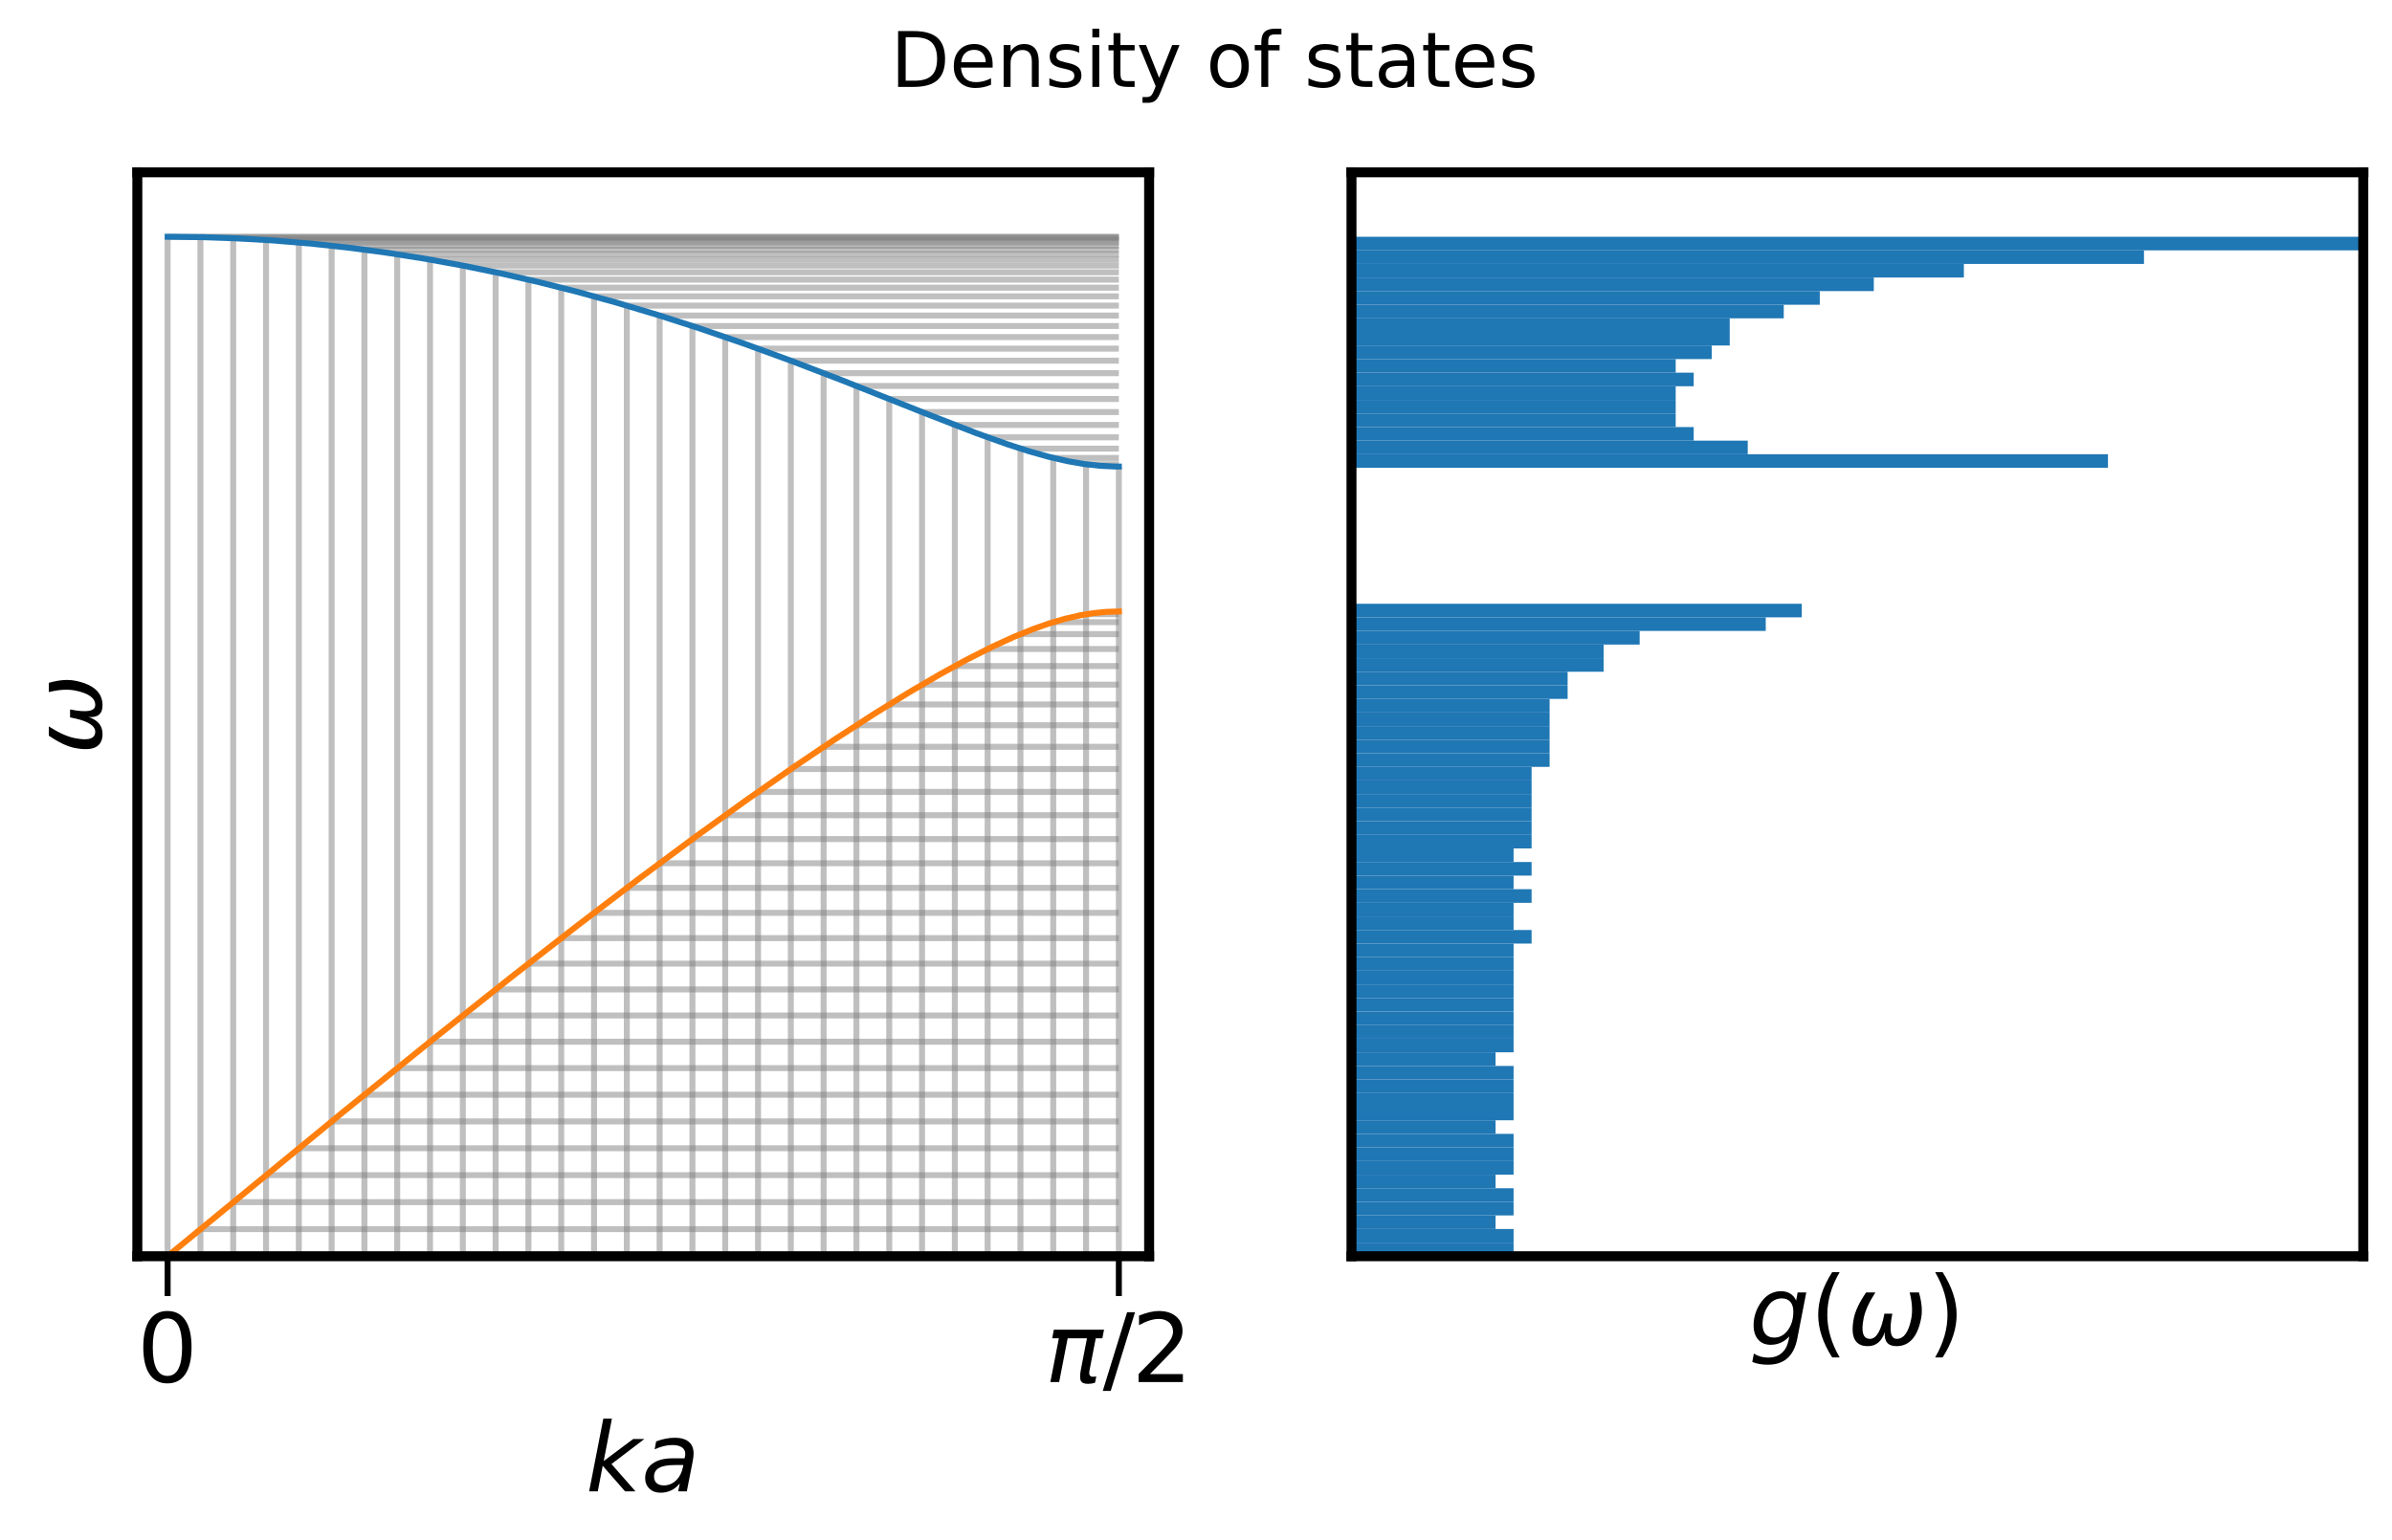 <?xml version="1.0" encoding="utf-8" standalone="no"?>
<!DOCTYPE svg PUBLIC "-//W3C//DTD SVG 1.1//EN"
  "http://www.w3.org/Graphics/SVG/1.1/DTD/svg11.dtd">
<!-- Created with matplotlib (https://matplotlib.org/) -->
<svg height="386.155pt" version="1.1" viewBox="0 0 599.628 386.155" width="599.628pt" xmlns="http://www.w3.org/2000/svg" xmlns:xlink="http://www.w3.org/1999/xlink">
 <defs>
  <style type="text/css">*{stroke-linecap:butt;stroke-linejoin:round;}</style>
 </defs>
 <g id="figure_1">
  <g id="patch_1">
   <path d="M 0 386.155 
L 599.628 386.155 
L 599.628 0 
L 0 0 
z
" style="fill:#ffffff;"/>
  </g>
  <g id="axes_1">
   <g id="patch_2">
    <path d="M 34.428 315 
L 288.064 315 
L 288.064 43.2 
L 34.428 43.2 
z
" style="fill:#ffffff;"/>
   </g>
   <g id="matplotlib.axis_1">
    <g id="xtick_1">
     <g id="line2d_1">
      <defs>
       <path d="M 0 0 
L 0 10 
" id="m3ce1a42143" style="stroke:#000000;stroke-width:1.5;"/>
      </defs>
      <g>
       <use style="stroke:#000000;stroke-width:1.5;" x="42.018" xlink:href="#m3ce1a42143" y="315"/>
      </g>
     </g>
     <g id="text_1">
      <!-- $0$ -->
      <g transform="translate(34.338 346.736)scale(0.24 -0.24)">
       <defs>
        <path d="M 31.781 66.406 
Q 24.172 66.406 20.328 58.906 
Q 16.5 51.422 16.5 36.375 
Q 16.5 21.391 20.328 13.891 
Q 24.172 6.391 31.781 6.391 
Q 39.453 6.391 43.281 13.891 
Q 47.125 21.391 47.125 36.375 
Q 47.125 51.422 43.281 58.906 
Q 39.453 66.406 31.781 66.406 
z
M 31.781 74.219 
Q 44.047 74.219 50.516 64.516 
Q 56.984 54.828 56.984 36.375 
Q 56.984 17.969 50.516 8.266 
Q 44.047 -1.422 31.781 -1.422 
Q 19.531 -1.422 13.062 8.266 
Q 6.594 17.969 6.594 36.375 
Q 6.594 54.828 13.062 64.516 
Q 19.531 74.219 31.781 74.219 
z
" id="DejaVuSans-48"/>
       </defs>
       <use transform="translate(0 0.781)" xlink:href="#DejaVuSans-48"/>
      </g>
     </g>
    </g>
    <g id="xtick_2">
     <g id="line2d_2">
      <g>
       <use style="stroke:#000000;stroke-width:1.5;" x="280.474" xlink:href="#m3ce1a42143" y="315"/>
      </g>
     </g>
     <g id="text_2">
      <!-- $\pi/2$ -->
      <g transform="translate(261.994 346.736)scale(0.24 -0.24)">
       <defs>
        <path d="M 9.125 54.688 
L 61.531 54.688 
L 59.766 45.703 
L 52.875 45.703 
L 46.344 12.109 
Q 45.656 8.594 46.578 7.031 
Q 47.469 5.516 50.141 5.516 
Q 50.875 5.516 51.953 5.672 
Q 53.078 5.766 53.422 5.812 
L 52.156 -0.688 
Q 50.344 -1.312 48.484 -1.609 
Q 46.578 -1.906 44.781 -1.906 
Q 38.922 -1.906 37.312 1.266 
Q 35.688 4.5 37.359 13.094 
L 43.703 45.703 
L 23.531 45.703 
L 14.656 0 
L 5.469 0 
L 14.359 45.703 
L 7.375 45.703 
z
" id="DejaVuSans-Oblique-960"/>
        <path d="M 25.391 72.906 
L 33.688 72.906 
L 8.297 -9.281 
L 0 -9.281 
z
" id="DejaVuSans-47"/>
        <path d="M 19.188 8.297 
L 53.609 8.297 
L 53.609 0 
L 7.328 0 
L 7.328 8.297 
Q 12.938 14.109 22.625 23.891 
Q 32.328 33.688 34.812 36.531 
Q 39.547 41.844 41.422 45.531 
Q 43.312 49.219 43.312 52.781 
Q 43.312 58.594 39.234 62.25 
Q 35.156 65.922 28.609 65.922 
Q 23.969 65.922 18.812 64.312 
Q 13.672 62.703 7.812 59.422 
L 7.812 69.391 
Q 13.766 71.781 18.938 73 
Q 24.125 74.219 28.422 74.219 
Q 39.75 74.219 46.484 68.547 
Q 53.219 62.891 53.219 53.422 
Q 53.219 48.922 51.531 44.891 
Q 49.859 40.875 45.406 35.406 
Q 44.188 33.984 37.641 27.219 
Q 31.109 20.453 19.188 8.297 
z
" id="DejaVuSans-50"/>
       </defs>
       <use transform="translate(0 0.781)" xlink:href="#DejaVuSans-Oblique-960"/>
       <use transform="translate(60.205 0.781)" xlink:href="#DejaVuSans-47"/>
       <use transform="translate(90.271 0.781)" xlink:href="#DejaVuSans-50"/>
      </g>
     </g>
    </g>
    <g id="text_3">
     <!-- $ka$ -->
     <g transform="translate(146.846 373.964)scale(0.24 -0.24)">
      <defs>
       <path d="M 18.312 75.984 
L 27.297 75.984 
L 18.703 31.688 
L 49.516 54.688 
L 61.188 54.688 
L 26.812 28.516 
L 51.906 0 
L 41.016 0 
L 17.672 26.703 
L 12.5 0 
L 3.516 0 
z
" id="DejaVuSans-Oblique-107"/>
       <path d="M 53.719 31.203 
L 47.609 0 
L 38.625 0 
L 40.281 8.297 
Q 36.328 3.422 31.266 1 
Q 26.219 -1.422 20.016 -1.422 
Q 13.031 -1.422 8.562 2.844 
Q 4.109 7.125 4.109 13.812 
Q 4.109 23.391 11.75 28.953 
Q 19.391 34.516 32.812 34.516 
L 45.312 34.516 
L 45.797 36.922 
Q 45.906 37.312 45.953 37.766 
Q 46 38.234 46 39.203 
Q 46 43.562 42.453 45.969 
Q 38.922 48.391 32.516 48.391 
Q 28.125 48.391 23.5 47.266 
Q 18.891 46.141 14.016 43.891 
L 15.578 52.203 
Q 20.656 54.109 25.516 55.047 
Q 30.375 56 34.906 56 
Q 44.578 56 49.625 51.797 
Q 54.688 47.609 54.688 39.594 
Q 54.688 37.984 54.438 35.812 
Q 54.203 33.641 53.719 31.203 
z
M 44 27.484 
L 35.016 27.484 
Q 23.969 27.484 18.672 24.531 
Q 13.375 21.578 13.375 15.375 
Q 13.375 11.078 16.078 8.641 
Q 18.797 6.203 23.578 6.203 
Q 30.906 6.203 36.375 11.453 
Q 41.844 16.703 43.609 25.484 
z
" id="DejaVuSans-Oblique-97"/>
      </defs>
      <use transform="translate(0 0.016)" xlink:href="#DejaVuSans-Oblique-107"/>
      <use transform="translate(57.91 0.016)" xlink:href="#DejaVuSans-Oblique-97"/>
     </g>
    </g>
   </g>
   <g id="matplotlib.axis_2">
    <g id="text_4">
     <!-- $ω$ -->
     <g transform="translate(25.436 189.18)rotate(-90)scale(0.24 -0.24)">
      <defs>
       <path d="M 21.391 -1.422 
Q 1.125 -1.422 6.781 27.594 
Q 8.984 39.062 19.625 54.688 
L 29.297 54.688 
Q 19.234 39.062 17 27.344 
Q 12.797 6.203 23.734 6.203 
Q 33.844 6.203 38.719 32.469 
L 47.016 32.469 
Q 41.703 6.062 51.812 6.203 
Q 62.703 6.297 66.797 27.344 
Q 69.047 39.062 65.141 54.688 
L 74.812 54.688 
Q 79.297 39.062 77.094 27.594 
Q 71.531 -1.469 51.219 -1.422 
Q 37.938 -1.375 39.109 13.188 
Q 34.281 -1.422 21.391 -1.422 
z
" id="DejaVuSans-Oblique-969"/>
      </defs>
      <use transform="translate(0 0.312)" xlink:href="#DejaVuSans-Oblique-969"/>
     </g>
    </g>
   </g>
   <g id="LineCollection_1">
    <path clip-path="url(#p62e7ce62af)" d="M 42.018 315 
L 42.018 59.368 
" style="fill:none;stroke:#808080;stroke-opacity:0.5;stroke-width:1.5;"/>
    <path clip-path="url(#p62e7ce62af)" d="M 50.24 315 
L 50.24 59.458 
" style="fill:none;stroke:#808080;stroke-opacity:0.5;stroke-width:1.5;"/>
    <path clip-path="url(#p62e7ce62af)" d="M 58.463 315 
L 58.463 59.727 
" style="fill:none;stroke:#808080;stroke-opacity:0.5;stroke-width:1.5;"/>
    <path clip-path="url(#p62e7ce62af)" d="M 66.686 315 
L 66.686 60.177 
" style="fill:none;stroke:#808080;stroke-opacity:0.5;stroke-width:1.5;"/>
    <path clip-path="url(#p62e7ce62af)" d="M 74.908 315 
L 74.908 60.805 
" style="fill:none;stroke:#808080;stroke-opacity:0.5;stroke-width:1.5;"/>
    <path clip-path="url(#p62e7ce62af)" d="M 83.131 315 
L 83.131 61.612 
" style="fill:none;stroke:#808080;stroke-opacity:0.5;stroke-width:1.5;"/>
    <path clip-path="url(#p62e7ce62af)" d="M 91.353 315 
L 91.353 62.596 
" style="fill:none;stroke:#808080;stroke-opacity:0.5;stroke-width:1.5;"/>
    <path clip-path="url(#p62e7ce62af)" d="M 99.576 315 
L 99.576 63.756 
" style="fill:none;stroke:#808080;stroke-opacity:0.5;stroke-width:1.5;"/>
    <path clip-path="url(#p62e7ce62af)" d="M 107.799 315 
L 107.799 65.091 
" style="fill:none;stroke:#808080;stroke-opacity:0.5;stroke-width:1.5;"/>
    <path clip-path="url(#p62e7ce62af)" d="M 116.021 315 
L 116.021 66.598 
" style="fill:none;stroke:#808080;stroke-opacity:0.5;stroke-width:1.5;"/>
    <path clip-path="url(#p62e7ce62af)" d="M 124.244 315 
L 124.244 68.276 
" style="fill:none;stroke:#808080;stroke-opacity:0.5;stroke-width:1.5;"/>
    <path clip-path="url(#p62e7ce62af)" d="M 132.467 315 
L 132.467 70.122 
" style="fill:none;stroke:#808080;stroke-opacity:0.5;stroke-width:1.5;"/>
    <path clip-path="url(#p62e7ce62af)" d="M 140.689 315 
L 140.689 72.133 
" style="fill:none;stroke:#808080;stroke-opacity:0.5;stroke-width:1.5;"/>
    <path clip-path="url(#p62e7ce62af)" d="M 148.912 315 
L 148.912 74.306 
" style="fill:none;stroke:#808080;stroke-opacity:0.5;stroke-width:1.5;"/>
    <path clip-path="url(#p62e7ce62af)" d="M 157.134 315 
L 157.134 76.637 
" style="fill:none;stroke:#808080;stroke-opacity:0.5;stroke-width:1.5;"/>
    <path clip-path="url(#p62e7ce62af)" d="M 165.357 315 
L 165.357 79.12 
" style="fill:none;stroke:#808080;stroke-opacity:0.5;stroke-width:1.5;"/>
    <path clip-path="url(#p62e7ce62af)" d="M 173.58 315 
L 173.58 81.751 
" style="fill:none;stroke:#808080;stroke-opacity:0.5;stroke-width:1.5;"/>
    <path clip-path="url(#p62e7ce62af)" d="M 181.802 315 
L 181.802 84.522 
" style="fill:none;stroke:#808080;stroke-opacity:0.5;stroke-width:1.5;"/>
    <path clip-path="url(#p62e7ce62af)" d="M 190.025 315 
L 190.025 87.423 
" style="fill:none;stroke:#808080;stroke-opacity:0.5;stroke-width:1.5;"/>
    <path clip-path="url(#p62e7ce62af)" d="M 198.247 315 
L 198.247 90.444 
" style="fill:none;stroke:#808080;stroke-opacity:0.5;stroke-width:1.5;"/>
    <path clip-path="url(#p62e7ce62af)" d="M 206.47 315 
L 206.47 93.569 
" style="fill:none;stroke:#808080;stroke-opacity:0.5;stroke-width:1.5;"/>
    <path clip-path="url(#p62e7ce62af)" d="M 214.693 315 
L 214.693 96.779 
" style="fill:none;stroke:#808080;stroke-opacity:0.5;stroke-width:1.5;"/>
    <path clip-path="url(#p62e7ce62af)" d="M 222.915 315 
L 222.915 100.044 
" style="fill:none;stroke:#808080;stroke-opacity:0.5;stroke-width:1.5;"/>
    <path clip-path="url(#p62e7ce62af)" d="M 231.138 315 
L 231.138 103.325 
" style="fill:none;stroke:#808080;stroke-opacity:0.5;stroke-width:1.5;"/>
    <path clip-path="url(#p62e7ce62af)" d="M 239.361 315 
L 239.361 106.561 
" style="fill:none;stroke:#808080;stroke-opacity:0.5;stroke-width:1.5;"/>
    <path clip-path="url(#p62e7ce62af)" d="M 247.583 315 
L 247.583 109.661 
" style="fill:none;stroke:#808080;stroke-opacity:0.5;stroke-width:1.5;"/>
    <path clip-path="url(#p62e7ce62af)" d="M 255.806 315 
L 255.806 112.485 
" style="fill:none;stroke:#808080;stroke-opacity:0.5;stroke-width:1.5;"/>
    <path clip-path="url(#p62e7ce62af)" d="M 264.028 315 
L 264.028 114.828 
" style="fill:none;stroke:#808080;stroke-opacity:0.5;stroke-width:1.5;"/>
    <path clip-path="url(#p62e7ce62af)" d="M 272.251 315 
L 272.251 116.418 
" style="fill:none;stroke:#808080;stroke-opacity:0.5;stroke-width:1.5;"/>
    <path clip-path="url(#p62e7ce62af)" d="M 280.474 315 
L 280.474 116.988 
" style="fill:none;stroke:#808080;stroke-opacity:0.5;stroke-width:1.5;"/>
   </g>
   <g id="LineCollection_2">
    <path clip-path="url(#p62e7ce62af)" d="M 42.018 59.368 
L 280.474 59.368 
" style="fill:none;stroke:#808080;stroke-opacity:0.5;stroke-width:1.5;"/>
    <path clip-path="url(#p62e7ce62af)" d="M 50.24 59.458 
L 280.474 59.458 
" style="fill:none;stroke:#808080;stroke-opacity:0.5;stroke-width:1.5;"/>
    <path clip-path="url(#p62e7ce62af)" d="M 58.463 59.727 
L 280.474 59.727 
" style="fill:none;stroke:#808080;stroke-opacity:0.5;stroke-width:1.5;"/>
    <path clip-path="url(#p62e7ce62af)" d="M 66.686 60.177 
L 280.474 60.177 
" style="fill:none;stroke:#808080;stroke-opacity:0.5;stroke-width:1.5;"/>
    <path clip-path="url(#p62e7ce62af)" d="M 74.908 60.805 
L 280.474 60.805 
" style="fill:none;stroke:#808080;stroke-opacity:0.5;stroke-width:1.5;"/>
    <path clip-path="url(#p62e7ce62af)" d="M 83.131 61.612 
L 280.474 61.612 
" style="fill:none;stroke:#808080;stroke-opacity:0.5;stroke-width:1.5;"/>
    <path clip-path="url(#p62e7ce62af)" d="M 91.353 62.596 
L 280.474 62.596 
" style="fill:none;stroke:#808080;stroke-opacity:0.5;stroke-width:1.5;"/>
    <path clip-path="url(#p62e7ce62af)" d="M 99.576 63.756 
L 280.474 63.756 
" style="fill:none;stroke:#808080;stroke-opacity:0.5;stroke-width:1.5;"/>
    <path clip-path="url(#p62e7ce62af)" d="M 107.799 65.091 
L 280.474 65.091 
" style="fill:none;stroke:#808080;stroke-opacity:0.5;stroke-width:1.5;"/>
    <path clip-path="url(#p62e7ce62af)" d="M 116.021 66.598 
L 280.474 66.598 
" style="fill:none;stroke:#808080;stroke-opacity:0.5;stroke-width:1.5;"/>
    <path clip-path="url(#p62e7ce62af)" d="M 124.244 68.276 
L 280.474 68.276 
" style="fill:none;stroke:#808080;stroke-opacity:0.5;stroke-width:1.5;"/>
    <path clip-path="url(#p62e7ce62af)" d="M 132.467 70.122 
L 280.474 70.122 
" style="fill:none;stroke:#808080;stroke-opacity:0.5;stroke-width:1.5;"/>
    <path clip-path="url(#p62e7ce62af)" d="M 140.689 72.133 
L 280.474 72.133 
" style="fill:none;stroke:#808080;stroke-opacity:0.5;stroke-width:1.5;"/>
    <path clip-path="url(#p62e7ce62af)" d="M 148.912 74.306 
L 280.474 74.306 
" style="fill:none;stroke:#808080;stroke-opacity:0.5;stroke-width:1.5;"/>
    <path clip-path="url(#p62e7ce62af)" d="M 157.134 76.637 
L 280.474 76.637 
" style="fill:none;stroke:#808080;stroke-opacity:0.5;stroke-width:1.5;"/>
    <path clip-path="url(#p62e7ce62af)" d="M 165.357 79.12 
L 280.474 79.12 
" style="fill:none;stroke:#808080;stroke-opacity:0.5;stroke-width:1.5;"/>
    <path clip-path="url(#p62e7ce62af)" d="M 173.58 81.751 
L 280.474 81.751 
" style="fill:none;stroke:#808080;stroke-opacity:0.5;stroke-width:1.5;"/>
    <path clip-path="url(#p62e7ce62af)" d="M 181.802 84.522 
L 280.474 84.522 
" style="fill:none;stroke:#808080;stroke-opacity:0.5;stroke-width:1.5;"/>
    <path clip-path="url(#p62e7ce62af)" d="M 190.025 87.423 
L 280.474 87.423 
" style="fill:none;stroke:#808080;stroke-opacity:0.5;stroke-width:1.5;"/>
    <path clip-path="url(#p62e7ce62af)" d="M 198.247 90.444 
L 280.474 90.444 
" style="fill:none;stroke:#808080;stroke-opacity:0.5;stroke-width:1.5;"/>
    <path clip-path="url(#p62e7ce62af)" d="M 206.47 93.569 
L 280.474 93.569 
" style="fill:none;stroke:#808080;stroke-opacity:0.5;stroke-width:1.5;"/>
    <path clip-path="url(#p62e7ce62af)" d="M 214.693 96.779 
L 280.474 96.779 
" style="fill:none;stroke:#808080;stroke-opacity:0.5;stroke-width:1.5;"/>
    <path clip-path="url(#p62e7ce62af)" d="M 222.915 100.044 
L 280.474 100.044 
" style="fill:none;stroke:#808080;stroke-opacity:0.5;stroke-width:1.5;"/>
    <path clip-path="url(#p62e7ce62af)" d="M 231.138 103.325 
L 280.474 103.325 
" style="fill:none;stroke:#808080;stroke-opacity:0.5;stroke-width:1.5;"/>
    <path clip-path="url(#p62e7ce62af)" d="M 239.361 106.561 
L 280.474 106.561 
" style="fill:none;stroke:#808080;stroke-opacity:0.5;stroke-width:1.5;"/>
    <path clip-path="url(#p62e7ce62af)" d="M 247.583 109.661 
L 280.474 109.661 
" style="fill:none;stroke:#808080;stroke-opacity:0.5;stroke-width:1.5;"/>
    <path clip-path="url(#p62e7ce62af)" d="M 255.806 112.485 
L 280.474 112.485 
" style="fill:none;stroke:#808080;stroke-opacity:0.5;stroke-width:1.5;"/>
    <path clip-path="url(#p62e7ce62af)" d="M 264.028 114.828 
L 280.474 114.828 
" style="fill:none;stroke:#808080;stroke-opacity:0.5;stroke-width:1.5;"/>
    <path clip-path="url(#p62e7ce62af)" d="M 272.251 116.418 
L 280.474 116.418 
" style="fill:none;stroke:#808080;stroke-opacity:0.5;stroke-width:1.5;"/>
    <path clip-path="url(#p62e7ce62af)" d="M 280.474 116.988 
L 280.474 116.988 
" style="fill:none;stroke:#808080;stroke-opacity:0.5;stroke-width:1.5;"/>
    <path clip-path="url(#p62e7ce62af)" d="M 42.018 315 
L 280.474 315 
" style="fill:none;stroke:#808080;stroke-opacity:0.5;stroke-width:1.5;"/>
    <path clip-path="url(#p62e7ce62af)" d="M 50.24 308.218 
L 280.474 308.218 
" style="fill:none;stroke:#808080;stroke-opacity:0.5;stroke-width:1.5;"/>
    <path clip-path="url(#p62e7ce62af)" d="M 58.463 301.441 
L 280.474 301.441 
" style="fill:none;stroke:#808080;stroke-opacity:0.5;stroke-width:1.5;"/>
    <path clip-path="url(#p62e7ce62af)" d="M 66.686 294.675 
L 280.474 294.675 
" style="fill:none;stroke:#808080;stroke-opacity:0.5;stroke-width:1.5;"/>
    <path clip-path="url(#p62e7ce62af)" d="M 74.908 287.926 
L 280.474 287.926 
" style="fill:none;stroke:#808080;stroke-opacity:0.5;stroke-width:1.5;"/>
    <path clip-path="url(#p62e7ce62af)" d="M 83.131 281.2 
L 280.474 281.2 
" style="fill:none;stroke:#808080;stroke-opacity:0.5;stroke-width:1.5;"/>
    <path clip-path="url(#p62e7ce62af)" d="M 91.353 274.501 
L 280.474 274.501 
" style="fill:none;stroke:#808080;stroke-opacity:0.5;stroke-width:1.5;"/>
    <path clip-path="url(#p62e7ce62af)" d="M 99.576 267.837 
L 280.474 267.837 
" style="fill:none;stroke:#808080;stroke-opacity:0.5;stroke-width:1.5;"/>
    <path clip-path="url(#p62e7ce62af)" d="M 107.799 261.212 
L 280.474 261.212 
" style="fill:none;stroke:#808080;stroke-opacity:0.5;stroke-width:1.5;"/>
    <path clip-path="url(#p62e7ce62af)" d="M 116.021 254.632 
L 280.474 254.632 
" style="fill:none;stroke:#808080;stroke-opacity:0.5;stroke-width:1.5;"/>
    <path clip-path="url(#p62e7ce62af)" d="M 124.244 248.104 
L 280.474 248.104 
" style="fill:none;stroke:#808080;stroke-opacity:0.5;stroke-width:1.5;"/>
    <path clip-path="url(#p62e7ce62af)" d="M 132.467 241.634 
L 280.474 241.634 
" style="fill:none;stroke:#808080;stroke-opacity:0.5;stroke-width:1.5;"/>
    <path clip-path="url(#p62e7ce62af)" d="M 140.689 235.228 
L 280.474 235.228 
" style="fill:none;stroke:#808080;stroke-opacity:0.5;stroke-width:1.5;"/>
    <path clip-path="url(#p62e7ce62af)" d="M 148.912 228.894 
L 280.474 228.894 
" style="fill:none;stroke:#808080;stroke-opacity:0.5;stroke-width:1.5;"/>
    <path clip-path="url(#p62e7ce62af)" d="M 157.134 222.637 
L 280.474 222.637 
" style="fill:none;stroke:#808080;stroke-opacity:0.5;stroke-width:1.5;"/>
    <path clip-path="url(#p62e7ce62af)" d="M 165.357 216.467 
L 280.474 216.467 
" style="fill:none;stroke:#808080;stroke-opacity:0.5;stroke-width:1.5;"/>
    <path clip-path="url(#p62e7ce62af)" d="M 173.58 210.392 
L 280.474 210.392 
" style="fill:none;stroke:#808080;stroke-opacity:0.5;stroke-width:1.5;"/>
    <path clip-path="url(#p62e7ce62af)" d="M 181.802 204.421 
L 280.474 204.421 
" style="fill:none;stroke:#808080;stroke-opacity:0.5;stroke-width:1.5;"/>
    <path clip-path="url(#p62e7ce62af)" d="M 190.025 198.567 
L 280.474 198.567 
" style="fill:none;stroke:#808080;stroke-opacity:0.5;stroke-width:1.5;"/>
    <path clip-path="url(#p62e7ce62af)" d="M 198.247 192.842 
L 280.474 192.842 
" style="fill:none;stroke:#808080;stroke-opacity:0.5;stroke-width:1.5;"/>
    <path clip-path="url(#p62e7ce62af)" d="M 206.47 187.264 
L 280.474 187.264 
" style="fill:none;stroke:#808080;stroke-opacity:0.5;stroke-width:1.5;"/>
    <path clip-path="url(#p62e7ce62af)" d="M 214.693 181.855 
L 280.474 181.855 
" style="fill:none;stroke:#808080;stroke-opacity:0.5;stroke-width:1.5;"/>
    <path clip-path="url(#p62e7ce62af)" d="M 222.915 176.646 
L 280.474 176.646 
" style="fill:none;stroke:#808080;stroke-opacity:0.5;stroke-width:1.5;"/>
    <path clip-path="url(#p62e7ce62af)" d="M 231.138 171.677 
L 280.474 171.677 
" style="fill:none;stroke:#808080;stroke-opacity:0.5;stroke-width:1.5;"/>
    <path clip-path="url(#p62e7ce62af)" d="M 239.361 167.01 
L 280.474 167.01 
" style="fill:none;stroke:#808080;stroke-opacity:0.5;stroke-width:1.5;"/>
    <path clip-path="url(#p62e7ce62af)" d="M 247.583 162.738 
L 280.474 162.738 
" style="fill:none;stroke:#808080;stroke-opacity:0.5;stroke-width:1.5;"/>
    <path clip-path="url(#p62e7ce62af)" d="M 255.806 159.001 
L 280.474 159.001 
" style="fill:none;stroke:#808080;stroke-opacity:0.5;stroke-width:1.5;"/>
    <path clip-path="url(#p62e7ce62af)" d="M 264.028 156.006 
L 280.474 156.006 
" style="fill:none;stroke:#808080;stroke-opacity:0.5;stroke-width:1.5;"/>
    <path clip-path="url(#p62e7ce62af)" d="M 272.251 154.024 
L 280.474 154.024 
" style="fill:none;stroke:#808080;stroke-opacity:0.5;stroke-width:1.5;"/>
    <path clip-path="url(#p62e7ce62af)" d="M 280.474 153.324 
L 280.474 153.324 
" style="fill:none;stroke:#808080;stroke-opacity:0.5;stroke-width:1.5;"/>
   </g>
   <g id="line2d_3">
    <path clip-path="url(#p62e7ce62af)" d="M 42.018 59.368 
L 50.79 59.47 
L 59.563 59.777 
L 68.336 60.289 
L 77.906 61.079 
L 87.476 62.11 
L 97.046 63.38 
L 106.616 64.888 
L 116.186 66.63 
L 125.756 68.603 
L 135.327 70.803 
L 144.897 73.225 
L 154.467 75.864 
L 164.834 78.958 
L 175.202 82.287 
L 186.367 86.117 
L 198.33 90.475 
L 211.09 95.364 
L 231.825 103.598 
L 244.586 108.554 
L 252.561 111.415 
L 258.143 113.211 
L 262.928 114.552 
L 267.713 115.651 
L 271.701 116.341 
L 275.689 116.793 
L 279.676 116.983 
L 280.474 116.988 
L 280.474 116.988 
" style="fill:none;stroke:#1f77b4;stroke-linecap:square;stroke-width:1.5;"/>
   </g>
   <g id="line2d_4">
    <path clip-path="url(#p62e7ce62af)" d="M 42.018 315 
L 85.881 278.956 
L 109.009 260.24 
L 128.149 245.024 
L 144.897 231.977 
L 160.049 220.44 
L 174.405 209.788 
L 187.165 200.589 
L 199.127 192.238 
L 209.495 185.253 
L 219.065 179.058 
L 227.838 173.638 
L 235.813 168.981 
L 242.193 165.488 
L 248.573 162.257 
L 254.156 159.699 
L 258.941 157.758 
L 262.928 156.354 
L 266.916 155.18 
L 270.903 154.267 
L 274.093 153.748 
L 277.284 153.431 
L 280.474 153.324 
L 280.474 153.324 
" style="fill:none;stroke:#ff7f0e;stroke-linecap:square;stroke-width:1.5;"/>
   </g>
   <g id="patch_3">
    <path d="M 34.428 315 
L 34.428 43.2 
" style="fill:none;stroke:#000000;stroke-linecap:square;stroke-linejoin:miter;stroke-width:2.5;"/>
   </g>
   <g id="patch_4">
    <path d="M 288.064 315 
L 288.064 43.2 
" style="fill:none;stroke:#000000;stroke-linecap:square;stroke-linejoin:miter;stroke-width:2.5;"/>
   </g>
   <g id="patch_5">
    <path d="M 34.428 315 
L 288.064 315 
" style="fill:none;stroke:#000000;stroke-linecap:square;stroke-linejoin:miter;stroke-width:2.5;"/>
   </g>
   <g id="patch_6">
    <path d="M 34.428 43.2 
L 288.064 43.2 
" style="fill:none;stroke:#000000;stroke-linecap:square;stroke-linejoin:miter;stroke-width:2.5;"/>
   </g>
  </g>
  <g id="axes_2">
   <g id="patch_7">
    <path d="M 338.791 315 
L 592.428 315 
L 592.428 43.2 
L 338.791 43.2 
z
" style="fill:#ffffff;"/>
   </g>
   <g id="patch_8">
    <path clip-path="url(#pae3a202574)" d="M 338.791 315 
L 379.427 315 
L 379.427 311.592 
L 338.791 311.592 
z
" style="fill:#1f77b4;"/>
   </g>
   <g id="patch_9">
    <path clip-path="url(#pae3a202574)" d="M 338.791 311.592 
L 379.427 311.592 
L 379.427 308.183 
L 338.791 308.183 
z
" style="fill:#1f77b4;"/>
   </g>
   <g id="patch_10">
    <path clip-path="url(#pae3a202574)" d="M 338.791 308.183 
L 374.912 308.183 
L 374.912 304.775 
L 338.791 304.775 
z
" style="fill:#1f77b4;"/>
   </g>
   <g id="patch_11">
    <path clip-path="url(#pae3a202574)" d="M 338.791 304.775 
L 379.427 304.775 
L 379.427 301.366 
L 338.791 301.366 
z
" style="fill:#1f77b4;"/>
   </g>
   <g id="patch_12">
    <path clip-path="url(#pae3a202574)" d="M 338.791 301.366 
L 379.427 301.366 
L 379.427 297.958 
L 338.791 297.958 
z
" style="fill:#1f77b4;"/>
   </g>
   <g id="patch_13">
    <path clip-path="url(#pae3a202574)" d="M 338.791 297.958 
L 374.912 297.958 
L 374.912 294.549 
L 338.791 294.549 
z
" style="fill:#1f77b4;"/>
   </g>
   <g id="patch_14">
    <path clip-path="url(#pae3a202574)" d="M 338.791 294.549 
L 379.427 294.549 
L 379.427 291.141 
L 338.791 291.141 
z
" style="fill:#1f77b4;"/>
   </g>
   <g id="patch_15">
    <path clip-path="url(#pae3a202574)" d="M 338.791 291.141 
L 379.427 291.141 
L 379.427 287.733 
L 338.791 287.733 
z
" style="fill:#1f77b4;"/>
   </g>
   <g id="patch_16">
    <path clip-path="url(#pae3a202574)" d="M 338.791 287.733 
L 379.427 287.733 
L 379.427 284.324 
L 338.791 284.324 
z
" style="fill:#1f77b4;"/>
   </g>
   <g id="patch_17">
    <path clip-path="url(#pae3a202574)" d="M 338.791 284.324 
L 374.912 284.324 
L 374.912 280.916 
L 338.791 280.916 
z
" style="fill:#1f77b4;"/>
   </g>
   <g id="patch_18">
    <path clip-path="url(#pae3a202574)" d="M 338.791 280.916 
L 379.427 280.916 
L 379.427 277.507 
L 338.791 277.507 
z
" style="fill:#1f77b4;"/>
   </g>
   <g id="patch_19">
    <path clip-path="url(#pae3a202574)" d="M 338.791 277.507 
L 379.427 277.507 
L 379.427 274.099 
L 338.791 274.099 
z
" style="fill:#1f77b4;"/>
   </g>
   <g id="patch_20">
    <path clip-path="url(#pae3a202574)" d="M 338.791 274.099 
L 379.427 274.099 
L 379.427 270.69 
L 338.791 270.69 
z
" style="fill:#1f77b4;"/>
   </g>
   <g id="patch_21">
    <path clip-path="url(#pae3a202574)" d="M 338.791 270.69 
L 379.427 270.69 
L 379.427 267.282 
L 338.791 267.282 
z
" style="fill:#1f77b4;"/>
   </g>
   <g id="patch_22">
    <path clip-path="url(#pae3a202574)" d="M 338.791 267.282 
L 374.912 267.282 
L 374.912 263.874 
L 338.791 263.874 
z
" style="fill:#1f77b4;"/>
   </g>
   <g id="patch_23">
    <path clip-path="url(#pae3a202574)" d="M 338.791 263.874 
L 379.427 263.874 
L 379.427 260.465 
L 338.791 260.465 
z
" style="fill:#1f77b4;"/>
   </g>
   <g id="patch_24">
    <path clip-path="url(#pae3a202574)" d="M 338.791 260.465 
L 379.427 260.465 
L 379.427 257.057 
L 338.791 257.057 
z
" style="fill:#1f77b4;"/>
   </g>
   <g id="patch_25">
    <path clip-path="url(#pae3a202574)" d="M 338.791 257.057 
L 379.427 257.057 
L 379.427 253.648 
L 338.791 253.648 
z
" style="fill:#1f77b4;"/>
   </g>
   <g id="patch_26">
    <path clip-path="url(#pae3a202574)" d="M 338.791 253.648 
L 379.427 253.648 
L 379.427 250.24 
L 338.791 250.24 
z
" style="fill:#1f77b4;"/>
   </g>
   <g id="patch_27">
    <path clip-path="url(#pae3a202574)" d="M 338.791 250.24 
L 379.427 250.24 
L 379.427 246.831 
L 338.791 246.831 
z
" style="fill:#1f77b4;"/>
   </g>
   <g id="patch_28">
    <path clip-path="url(#pae3a202574)" d="M 338.791 246.831 
L 379.427 246.831 
L 379.427 243.423 
L 338.791 243.423 
z
" style="fill:#1f77b4;"/>
   </g>
   <g id="patch_29">
    <path clip-path="url(#pae3a202574)" d="M 338.791 243.423 
L 379.427 243.423 
L 379.427 240.014 
L 338.791 240.014 
z
" style="fill:#1f77b4;"/>
   </g>
   <g id="patch_30">
    <path clip-path="url(#pae3a202574)" d="M 338.791 240.014 
L 379.427 240.014 
L 379.427 236.606 
L 338.791 236.606 
z
" style="fill:#1f77b4;"/>
   </g>
   <g id="patch_31">
    <path clip-path="url(#pae3a202574)" d="M 338.791 236.606 
L 383.942 236.606 
L 383.942 233.198 
L 338.791 233.198 
z
" style="fill:#1f77b4;"/>
   </g>
   <g id="patch_32">
    <path clip-path="url(#pae3a202574)" d="M 338.791 233.198 
L 379.427 233.198 
L 379.427 229.789 
L 338.791 229.789 
z
" style="fill:#1f77b4;"/>
   </g>
   <g id="patch_33">
    <path clip-path="url(#pae3a202574)" d="M 338.791 229.789 
L 379.427 229.789 
L 379.427 226.381 
L 338.791 226.381 
z
" style="fill:#1f77b4;"/>
   </g>
   <g id="patch_34">
    <path clip-path="url(#pae3a202574)" d="M 338.791 226.381 
L 383.942 226.381 
L 383.942 222.972 
L 338.791 222.972 
z
" style="fill:#1f77b4;"/>
   </g>
   <g id="patch_35">
    <path clip-path="url(#pae3a202574)" d="M 338.791 222.972 
L 379.427 222.972 
L 379.427 219.564 
L 338.791 219.564 
z
" style="fill:#1f77b4;"/>
   </g>
   <g id="patch_36">
    <path clip-path="url(#pae3a202574)" d="M 338.791 219.564 
L 383.942 219.564 
L 383.942 216.155 
L 338.791 216.155 
z
" style="fill:#1f77b4;"/>
   </g>
   <g id="patch_37">
    <path clip-path="url(#pae3a202574)" d="M 338.791 216.155 
L 379.427 216.155 
L 379.427 212.747 
L 338.791 212.747 
z
" style="fill:#1f77b4;"/>
   </g>
   <g id="patch_38">
    <path clip-path="url(#pae3a202574)" d="M 338.791 212.747 
L 383.942 212.747 
L 383.942 209.339 
L 338.791 209.339 
z
" style="fill:#1f77b4;"/>
   </g>
   <g id="patch_39">
    <path clip-path="url(#pae3a202574)" d="M 338.791 209.339 
L 383.942 209.339 
L 383.942 205.93 
L 338.791 205.93 
z
" style="fill:#1f77b4;"/>
   </g>
   <g id="patch_40">
    <path clip-path="url(#pae3a202574)" d="M 338.791 205.93 
L 383.942 205.93 
L 383.942 202.522 
L 338.791 202.522 
z
" style="fill:#1f77b4;"/>
   </g>
   <g id="patch_41">
    <path clip-path="url(#pae3a202574)" d="M 338.791 202.522 
L 383.942 202.522 
L 383.942 199.113 
L 338.791 199.113 
z
" style="fill:#1f77b4;"/>
   </g>
   <g id="patch_42">
    <path clip-path="url(#pae3a202574)" d="M 338.791 199.113 
L 383.942 199.113 
L 383.942 195.705 
L 338.791 195.705 
z
" style="fill:#1f77b4;"/>
   </g>
   <g id="patch_43">
    <path clip-path="url(#pae3a202574)" d="M 338.791 195.705 
L 383.942 195.705 
L 383.942 192.296 
L 338.791 192.296 
z
" style="fill:#1f77b4;"/>
   </g>
   <g id="patch_44">
    <path clip-path="url(#pae3a202574)" d="M 338.791 192.296 
L 388.457 192.296 
L 388.457 188.888 
L 338.791 188.888 
z
" style="fill:#1f77b4;"/>
   </g>
   <g id="patch_45">
    <path clip-path="url(#pae3a202574)" d="M 338.791 188.888 
L 388.457 188.888 
L 388.457 185.48 
L 338.791 185.48 
z
" style="fill:#1f77b4;"/>
   </g>
   <g id="patch_46">
    <path clip-path="url(#pae3a202574)" d="M 338.791 185.48 
L 388.457 185.48 
L 388.457 182.071 
L 338.791 182.071 
z
" style="fill:#1f77b4;"/>
   </g>
   <g id="patch_47">
    <path clip-path="url(#pae3a202574)" d="M 338.791 182.071 
L 388.457 182.071 
L 388.457 178.663 
L 338.791 178.663 
z
" style="fill:#1f77b4;"/>
   </g>
   <g id="patch_48">
    <path clip-path="url(#pae3a202574)" d="M 338.791 178.663 
L 388.457 178.663 
L 388.457 175.254 
L 338.791 175.254 
z
" style="fill:#1f77b4;"/>
   </g>
   <g id="patch_49">
    <path clip-path="url(#pae3a202574)" d="M 338.791 175.254 
L 392.972 175.254 
L 392.972 171.846 
L 338.791 171.846 
z
" style="fill:#1f77b4;"/>
   </g>
   <g id="patch_50">
    <path clip-path="url(#pae3a202574)" d="M 338.791 171.846 
L 392.972 171.846 
L 392.972 168.437 
L 338.791 168.437 
z
" style="fill:#1f77b4;"/>
   </g>
   <g id="patch_51">
    <path clip-path="url(#pae3a202574)" d="M 338.791 168.437 
L 402.003 168.437 
L 402.003 165.029 
L 338.791 165.029 
z
" style="fill:#1f77b4;"/>
   </g>
   <g id="patch_52">
    <path clip-path="url(#pae3a202574)" d="M 338.791 165.029 
L 402.003 165.029 
L 402.003 161.621 
L 338.791 161.621 
z
" style="fill:#1f77b4;"/>
   </g>
   <g id="patch_53">
    <path clip-path="url(#pae3a202574)" d="M 338.791 161.621 
L 411.033 161.621 
L 411.033 158.212 
L 338.791 158.212 
z
" style="fill:#1f77b4;"/>
   </g>
   <g id="patch_54">
    <path clip-path="url(#pae3a202574)" d="M 338.791 158.212 
L 442.639 158.212 
L 442.639 154.804 
L 338.791 154.804 
z
" style="fill:#1f77b4;"/>
   </g>
   <g id="patch_55">
    <path clip-path="url(#pae3a202574)" d="M 338.791 154.804 
L 451.669 154.804 
L 451.669 151.395 
L 338.791 151.395 
z
" style="fill:#1f77b4;"/>
   </g>
   <g id="patch_56">
    <path clip-path="url(#pae3a202574)" d="M 338.791 151.395 
L 338.791 151.395 
L 338.791 147.987 
L 338.791 147.987 
z
" style="fill:#1f77b4;"/>
   </g>
   <g id="patch_57">
    <path clip-path="url(#pae3a202574)" d="M 338.791 147.987 
L 338.791 147.987 
L 338.791 144.578 
L 338.791 144.578 
z
" style="fill:#1f77b4;"/>
   </g>
   <g id="patch_58">
    <path clip-path="url(#pae3a202574)" d="M 338.791 144.578 
L 338.791 144.578 
L 338.791 141.17 
L 338.791 141.17 
z
" style="fill:#1f77b4;"/>
   </g>
   <g id="patch_59">
    <path clip-path="url(#pae3a202574)" d="M 338.791 141.17 
L 338.791 141.17 
L 338.791 137.762 
L 338.791 137.762 
z
" style="fill:#1f77b4;"/>
   </g>
   <g id="patch_60">
    <path clip-path="url(#pae3a202574)" d="M 338.791 137.762 
L 338.791 137.762 
L 338.791 134.353 
L 338.791 134.353 
z
" style="fill:#1f77b4;"/>
   </g>
   <g id="patch_61">
    <path clip-path="url(#pae3a202574)" d="M 338.791 134.353 
L 338.791 134.353 
L 338.791 130.945 
L 338.791 130.945 
z
" style="fill:#1f77b4;"/>
   </g>
   <g id="patch_62">
    <path clip-path="url(#pae3a202574)" d="M 338.791 130.945 
L 338.791 130.945 
L 338.791 127.536 
L 338.791 127.536 
z
" style="fill:#1f77b4;"/>
   </g>
   <g id="patch_63">
    <path clip-path="url(#pae3a202574)" d="M 338.791 127.536 
L 338.791 127.536 
L 338.791 124.128 
L 338.791 124.128 
z
" style="fill:#1f77b4;"/>
   </g>
   <g id="patch_64">
    <path clip-path="url(#pae3a202574)" d="M 338.791 124.128 
L 338.791 124.128 
L 338.791 120.719 
L 338.791 120.719 
z
" style="fill:#1f77b4;"/>
   </g>
   <g id="patch_65">
    <path clip-path="url(#pae3a202574)" d="M 338.791 120.719 
L 338.791 120.719 
L 338.791 117.311 
L 338.791 117.311 
z
" style="fill:#1f77b4;"/>
   </g>
   <g id="patch_66">
    <path clip-path="url(#pae3a202574)" d="M 338.791 117.311 
L 528.426 117.311 
L 528.426 113.903 
L 338.791 113.903 
z
" style="fill:#1f77b4;"/>
   </g>
   <g id="patch_67">
    <path clip-path="url(#pae3a202574)" d="M 338.791 113.903 
L 438.124 113.903 
L 438.124 110.494 
L 338.791 110.494 
z
" style="fill:#1f77b4;"/>
   </g>
   <g id="patch_68">
    <path clip-path="url(#pae3a202574)" d="M 338.791 110.494 
L 424.578 110.494 
L 424.578 107.086 
L 338.791 107.086 
z
" style="fill:#1f77b4;"/>
   </g>
   <g id="patch_69">
    <path clip-path="url(#pae3a202574)" d="M 338.791 107.086 
L 420.063 107.086 
L 420.063 103.677 
L 338.791 103.677 
z
" style="fill:#1f77b4;"/>
   </g>
   <g id="patch_70">
    <path clip-path="url(#pae3a202574)" d="M 338.791 103.677 
L 420.063 103.677 
L 420.063 100.269 
L 338.791 100.269 
z
" style="fill:#1f77b4;"/>
   </g>
   <g id="patch_71">
    <path clip-path="url(#pae3a202574)" d="M 338.791 100.269 
L 420.063 100.269 
L 420.063 96.86 
L 338.791 96.86 
z
" style="fill:#1f77b4;"/>
   </g>
   <g id="patch_72">
    <path clip-path="url(#pae3a202574)" d="M 338.791 96.86 
L 424.578 96.86 
L 424.578 93.452 
L 338.791 93.452 
z
" style="fill:#1f77b4;"/>
   </g>
   <g id="patch_73">
    <path clip-path="url(#pae3a202574)" d="M 338.791 93.452 
L 420.063 93.452 
L 420.063 90.043 
L 338.791 90.043 
z
" style="fill:#1f77b4;"/>
   </g>
   <g id="patch_74">
    <path clip-path="url(#pae3a202574)" d="M 338.791 90.043 
L 429.093 90.043 
L 429.093 86.635 
L 338.791 86.635 
z
" style="fill:#1f77b4;"/>
   </g>
   <g id="patch_75">
    <path clip-path="url(#pae3a202574)" d="M 338.791 86.635 
L 433.608 86.635 
L 433.608 83.227 
L 338.791 83.227 
z
" style="fill:#1f77b4;"/>
   </g>
   <g id="patch_76">
    <path clip-path="url(#pae3a202574)" d="M 338.791 83.227 
L 433.608 83.227 
L 433.608 79.818 
L 338.791 79.818 
z
" style="fill:#1f77b4;"/>
   </g>
   <g id="patch_77">
    <path clip-path="url(#pae3a202574)" d="M 338.791 79.818 
L 447.154 79.818 
L 447.154 76.41 
L 338.791 76.41 
z
" style="fill:#1f77b4;"/>
   </g>
   <g id="patch_78">
    <path clip-path="url(#pae3a202574)" d="M 338.791 76.41 
L 456.184 76.41 
L 456.184 73.001 
L 338.791 73.001 
z
" style="fill:#1f77b4;"/>
   </g>
   <g id="patch_79">
    <path clip-path="url(#pae3a202574)" d="M 338.791 73.001 
L 469.729 73.001 
L 469.729 69.593 
L 338.791 69.593 
z
" style="fill:#1f77b4;"/>
   </g>
   <g id="patch_80">
    <path clip-path="url(#pae3a202574)" d="M 338.791 69.593 
L 492.305 69.593 
L 492.305 66.184 
L 338.791 66.184 
z
" style="fill:#1f77b4;"/>
   </g>
   <g id="patch_81">
    <path clip-path="url(#pae3a202574)" d="M 338.791 66.184 
L 537.456 66.184 
L 537.456 62.776 
L 338.791 62.776 
z
" style="fill:#1f77b4;"/>
   </g>
   <g id="patch_82">
    <path clip-path="url(#pae3a202574)" d="M 338.791 62.776 
L 821.908 62.776 
L 821.908 59.368 
L 338.791 59.368 
z
" style="fill:#1f77b4;"/>
   </g>
   <g id="matplotlib.axis_3">
    <g id="text_5">
     <!-- $g(ω)$ -->
     <g transform="translate(438.489 337.24)scale(0.24 -0.24)">
      <defs>
       <path d="M 59.625 54.688 
L 50.297 6.781 
Q 47.609 -7.125 40.016 -13.953 
Q 32.422 -20.797 19.578 -20.797 
Q 14.844 -20.797 10.781 -20.094 
Q 6.734 -19.391 3.219 -17.922 
L 4.891 -9.188 
Q 8.203 -11.328 11.906 -12.344 
Q 15.625 -13.375 19.828 -13.375 
Q 28.375 -13.375 33.859 -8.703 
Q 39.359 -4.047 41.109 4.688 
L 41.891 8.797 
Q 38.141 4.5 33.156 2.25 
Q 28.172 0 22.406 0 
Q 14.109 0 9.344 5.484 
Q 4.594 10.984 4.594 20.609 
Q 4.594 28.172 7.469 35.422 
Q 10.359 42.672 15.578 48.297 
Q 19.047 52 23.656 54 
Q 28.266 56 33.297 56 
Q 38.812 56 42.906 53.438 
Q 47.016 50.875 49.031 46.188 
L 50.594 54.688 
z
M 46.094 34.625 
Q 46.094 41.266 42.969 44.875 
Q 39.844 48.484 34.078 48.484 
Q 30.516 48.484 27.297 47.062 
Q 24.078 45.656 21.781 43.109 
Q 18.062 38.922 15.984 33.234 
Q 13.922 27.547 13.922 21.484 
Q 13.922 14.75 17.062 11.125 
Q 20.219 7.516 26.125 7.516 
Q 34.672 7.516 40.375 15.25 
Q 46.094 23 46.094 34.625 
z
" id="DejaVuSans-Oblique-103"/>
       <path d="M 31 75.875 
Q 24.469 64.656 21.281 53.656 
Q 18.109 42.672 18.109 31.391 
Q 18.109 20.125 21.312 9.062 
Q 24.516 -2 31 -13.188 
L 23.188 -13.188 
Q 15.875 -1.703 12.234 9.375 
Q 8.594 20.453 8.594 31.391 
Q 8.594 42.281 12.203 53.312 
Q 15.828 64.359 23.188 75.875 
z
" id="DejaVuSans-40"/>
       <path d="M 8.016 75.875 
L 15.828 75.875 
Q 23.141 64.359 26.781 53.312 
Q 30.422 42.281 30.422 31.391 
Q 30.422 20.453 26.781 9.375 
Q 23.141 -1.703 15.828 -13.188 
L 8.016 -13.188 
Q 14.5 -2 17.703 9.062 
Q 20.906 20.125 20.906 31.391 
Q 20.906 42.672 17.703 53.656 
Q 14.5 64.656 8.016 75.875 
z
" id="DejaVuSans-41"/>
      </defs>
      <use transform="translate(0 0.125)" xlink:href="#DejaVuSans-Oblique-103"/>
      <use transform="translate(63.477 0.125)" xlink:href="#DejaVuSans-40"/>
      <use transform="translate(102.49 0.125)" xlink:href="#DejaVuSans-Oblique-969"/>
      <use transform="translate(186.23 0.125)" xlink:href="#DejaVuSans-41"/>
     </g>
    </g>
   </g>
   <g id="matplotlib.axis_4"/>
   <g id="patch_83">
    <path d="M 338.791 315 
L 338.791 43.2 
" style="fill:none;stroke:#000000;stroke-linecap:square;stroke-linejoin:miter;stroke-width:2.5;"/>
   </g>
   <g id="patch_84">
    <path d="M 592.428 315 
L 592.428 43.2 
" style="fill:none;stroke:#000000;stroke-linecap:square;stroke-linejoin:miter;stroke-width:2.5;"/>
   </g>
   <g id="patch_85">
    <path d="M 338.791 315 
L 592.428 315 
" style="fill:none;stroke:#000000;stroke-linecap:square;stroke-linejoin:miter;stroke-width:2.5;"/>
   </g>
   <g id="patch_86">
    <path d="M 338.791 43.2 
L 592.428 43.2 
" style="fill:none;stroke:#000000;stroke-linecap:square;stroke-linejoin:miter;stroke-width:2.5;"/>
   </g>
  </g>
  <g id="text_6">
   <!-- Density of states -->
   <g transform="translate(223.256 21.789)scale(0.192 -0.192)">
    <defs>
     <path d="M 19.672 64.797 
L 19.672 8.109 
L 31.594 8.109 
Q 46.688 8.109 53.688 14.938 
Q 60.688 21.781 60.688 36.531 
Q 60.688 51.172 53.688 57.984 
Q 46.688 64.797 31.594 64.797 
z
M 9.812 72.906 
L 30.078 72.906 
Q 51.266 72.906 61.172 64.094 
Q 71.094 55.281 71.094 36.531 
Q 71.094 17.672 61.125 8.828 
Q 51.172 0 30.078 0 
L 9.812 0 
z
" id="DejaVuSans-68"/>
     <path d="M 56.203 29.594 
L 56.203 25.203 
L 14.891 25.203 
Q 15.484 15.922 20.484 11.062 
Q 25.484 6.203 34.422 6.203 
Q 39.594 6.203 44.453 7.469 
Q 49.312 8.734 54.109 11.281 
L 54.109 2.781 
Q 49.266 0.734 44.188 -0.344 
Q 39.109 -1.422 33.891 -1.422 
Q 20.797 -1.422 13.156 6.188 
Q 5.516 13.812 5.516 26.812 
Q 5.516 40.234 12.766 48.109 
Q 20.016 56 32.328 56 
Q 43.359 56 49.781 48.891 
Q 56.203 41.797 56.203 29.594 
z
M 47.219 32.234 
Q 47.125 39.594 43.094 43.984 
Q 39.062 48.391 32.422 48.391 
Q 24.906 48.391 20.391 44.141 
Q 15.875 39.891 15.188 32.172 
z
" id="DejaVuSans-101"/>
     <path d="M 54.891 33.016 
L 54.891 0 
L 45.906 0 
L 45.906 32.719 
Q 45.906 40.484 42.875 44.328 
Q 39.844 48.188 33.797 48.188 
Q 26.516 48.188 22.312 43.547 
Q 18.109 38.922 18.109 30.906 
L 18.109 0 
L 9.078 0 
L 9.078 54.688 
L 18.109 54.688 
L 18.109 46.188 
Q 21.344 51.125 25.703 53.562 
Q 30.078 56 35.797 56 
Q 45.219 56 50.047 50.172 
Q 54.891 44.344 54.891 33.016 
z
" id="DejaVuSans-110"/>
     <path d="M 44.281 53.078 
L 44.281 44.578 
Q 40.484 46.531 36.375 47.5 
Q 32.281 48.484 27.875 48.484 
Q 21.188 48.484 17.844 46.438 
Q 14.5 44.391 14.5 40.281 
Q 14.5 37.156 16.891 35.375 
Q 19.281 33.594 26.516 31.984 
L 29.594 31.297 
Q 39.156 29.25 43.188 25.516 
Q 47.219 21.781 47.219 15.094 
Q 47.219 7.469 41.188 3.016 
Q 35.156 -1.422 24.609 -1.422 
Q 20.219 -1.422 15.453 -0.562 
Q 10.688 0.297 5.422 2 
L 5.422 11.281 
Q 10.406 8.688 15.234 7.391 
Q 20.062 6.109 24.812 6.109 
Q 31.156 6.109 34.562 8.281 
Q 37.984 10.453 37.984 14.406 
Q 37.984 18.062 35.516 20.016 
Q 33.062 21.969 24.703 23.781 
L 21.578 24.516 
Q 13.234 26.266 9.516 29.906 
Q 5.812 33.547 5.812 39.891 
Q 5.812 47.609 11.281 51.797 
Q 16.75 56 26.812 56 
Q 31.781 56 36.172 55.266 
Q 40.578 54.547 44.281 53.078 
z
" id="DejaVuSans-115"/>
     <path d="M 9.422 54.688 
L 18.406 54.688 
L 18.406 0 
L 9.422 0 
z
M 9.422 75.984 
L 18.406 75.984 
L 18.406 64.594 
L 9.422 64.594 
z
" id="DejaVuSans-105"/>
     <path d="M 18.312 70.219 
L 18.312 54.688 
L 36.812 54.688 
L 36.812 47.703 
L 18.312 47.703 
L 18.312 18.016 
Q 18.312 11.328 20.141 9.422 
Q 21.969 7.516 27.594 7.516 
L 36.812 7.516 
L 36.812 0 
L 27.594 0 
Q 17.188 0 13.234 3.875 
Q 9.281 7.766 9.281 18.016 
L 9.281 47.703 
L 2.688 47.703 
L 2.688 54.688 
L 9.281 54.688 
L 9.281 70.219 
z
" id="DejaVuSans-116"/>
     <path d="M 32.172 -5.078 
Q 28.375 -14.844 24.75 -17.812 
Q 21.141 -20.797 15.094 -20.797 
L 7.906 -20.797 
L 7.906 -13.281 
L 13.188 -13.281 
Q 16.891 -13.281 18.938 -11.516 
Q 21 -9.766 23.484 -3.219 
L 25.094 0.875 
L 2.984 54.688 
L 12.5 54.688 
L 29.594 11.922 
L 46.688 54.688 
L 56.203 54.688 
z
" id="DejaVuSans-121"/>
     <path id="DejaVuSans-32"/>
     <path d="M 30.609 48.391 
Q 23.391 48.391 19.188 42.75 
Q 14.984 37.109 14.984 27.297 
Q 14.984 17.484 19.156 11.844 
Q 23.344 6.203 30.609 6.203 
Q 37.797 6.203 41.984 11.859 
Q 46.188 17.531 46.188 27.297 
Q 46.188 37.016 41.984 42.703 
Q 37.797 48.391 30.609 48.391 
z
M 30.609 56 
Q 42.328 56 49.016 48.375 
Q 55.719 40.766 55.719 27.297 
Q 55.719 13.875 49.016 6.219 
Q 42.328 -1.422 30.609 -1.422 
Q 18.844 -1.422 12.172 6.219 
Q 5.516 13.875 5.516 27.297 
Q 5.516 40.766 12.172 48.375 
Q 18.844 56 30.609 56 
z
" id="DejaVuSans-111"/>
     <path d="M 37.109 75.984 
L 37.109 68.5 
L 28.516 68.5 
Q 23.688 68.5 21.797 66.547 
Q 19.922 64.594 19.922 59.516 
L 19.922 54.688 
L 34.719 54.688 
L 34.719 47.703 
L 19.922 47.703 
L 19.922 0 
L 10.891 0 
L 10.891 47.703 
L 2.297 47.703 
L 2.297 54.688 
L 10.891 54.688 
L 10.891 58.5 
Q 10.891 67.625 15.141 71.797 
Q 19.391 75.984 28.609 75.984 
z
" id="DejaVuSans-102"/>
     <path d="M 34.281 27.484 
Q 23.391 27.484 19.188 25 
Q 14.984 22.516 14.984 16.5 
Q 14.984 11.719 18.141 8.906 
Q 21.297 6.109 26.703 6.109 
Q 34.188 6.109 38.703 11.406 
Q 43.219 16.703 43.219 25.484 
L 43.219 27.484 
z
M 52.203 31.203 
L 52.203 0 
L 43.219 0 
L 43.219 8.297 
Q 40.141 3.328 35.547 0.953 
Q 30.953 -1.422 24.312 -1.422 
Q 15.922 -1.422 10.953 3.297 
Q 6 8.016 6 15.922 
Q 6 25.141 12.172 29.828 
Q 18.359 34.516 30.609 34.516 
L 43.219 34.516 
L 43.219 35.406 
Q 43.219 41.609 39.141 45 
Q 35.062 48.391 27.688 48.391 
Q 23 48.391 18.547 47.266 
Q 14.109 46.141 10.016 43.891 
L 10.016 52.203 
Q 14.938 54.109 19.578 55.047 
Q 24.219 56 28.609 56 
Q 40.484 56 46.344 49.844 
Q 52.203 43.703 52.203 31.203 
z
" id="DejaVuSans-97"/>
    </defs>
    <use xlink:href="#DejaVuSans-68"/>
    <use x="77.002" xlink:href="#DejaVuSans-101"/>
    <use x="138.525" xlink:href="#DejaVuSans-110"/>
    <use x="201.904" xlink:href="#DejaVuSans-115"/>
    <use x="254.004" xlink:href="#DejaVuSans-105"/>
    <use x="281.787" xlink:href="#DejaVuSans-116"/>
    <use x="320.996" xlink:href="#DejaVuSans-121"/>
    <use x="380.176" xlink:href="#DejaVuSans-32"/>
    <use x="411.963" xlink:href="#DejaVuSans-111"/>
    <use x="473.145" xlink:href="#DejaVuSans-102"/>
    <use x="508.35" xlink:href="#DejaVuSans-32"/>
    <use x="540.137" xlink:href="#DejaVuSans-115"/>
    <use x="592.236" xlink:href="#DejaVuSans-116"/>
    <use x="631.445" xlink:href="#DejaVuSans-97"/>
    <use x="692.725" xlink:href="#DejaVuSans-116"/>
    <use x="731.934" xlink:href="#DejaVuSans-101"/>
    <use x="793.457" xlink:href="#DejaVuSans-115"/>
   </g>
  </g>
 </g>
 <defs>
  <clipPath id="p62e7ce62af">
   <rect height="271.8" width="253.636" x="34.428" y="43.2"/>
  </clipPath>
  <clipPath id="pae3a202574">
   <rect height="271.8" width="253.636" x="338.791" y="43.2"/>
  </clipPath>
 </defs>
</svg>

